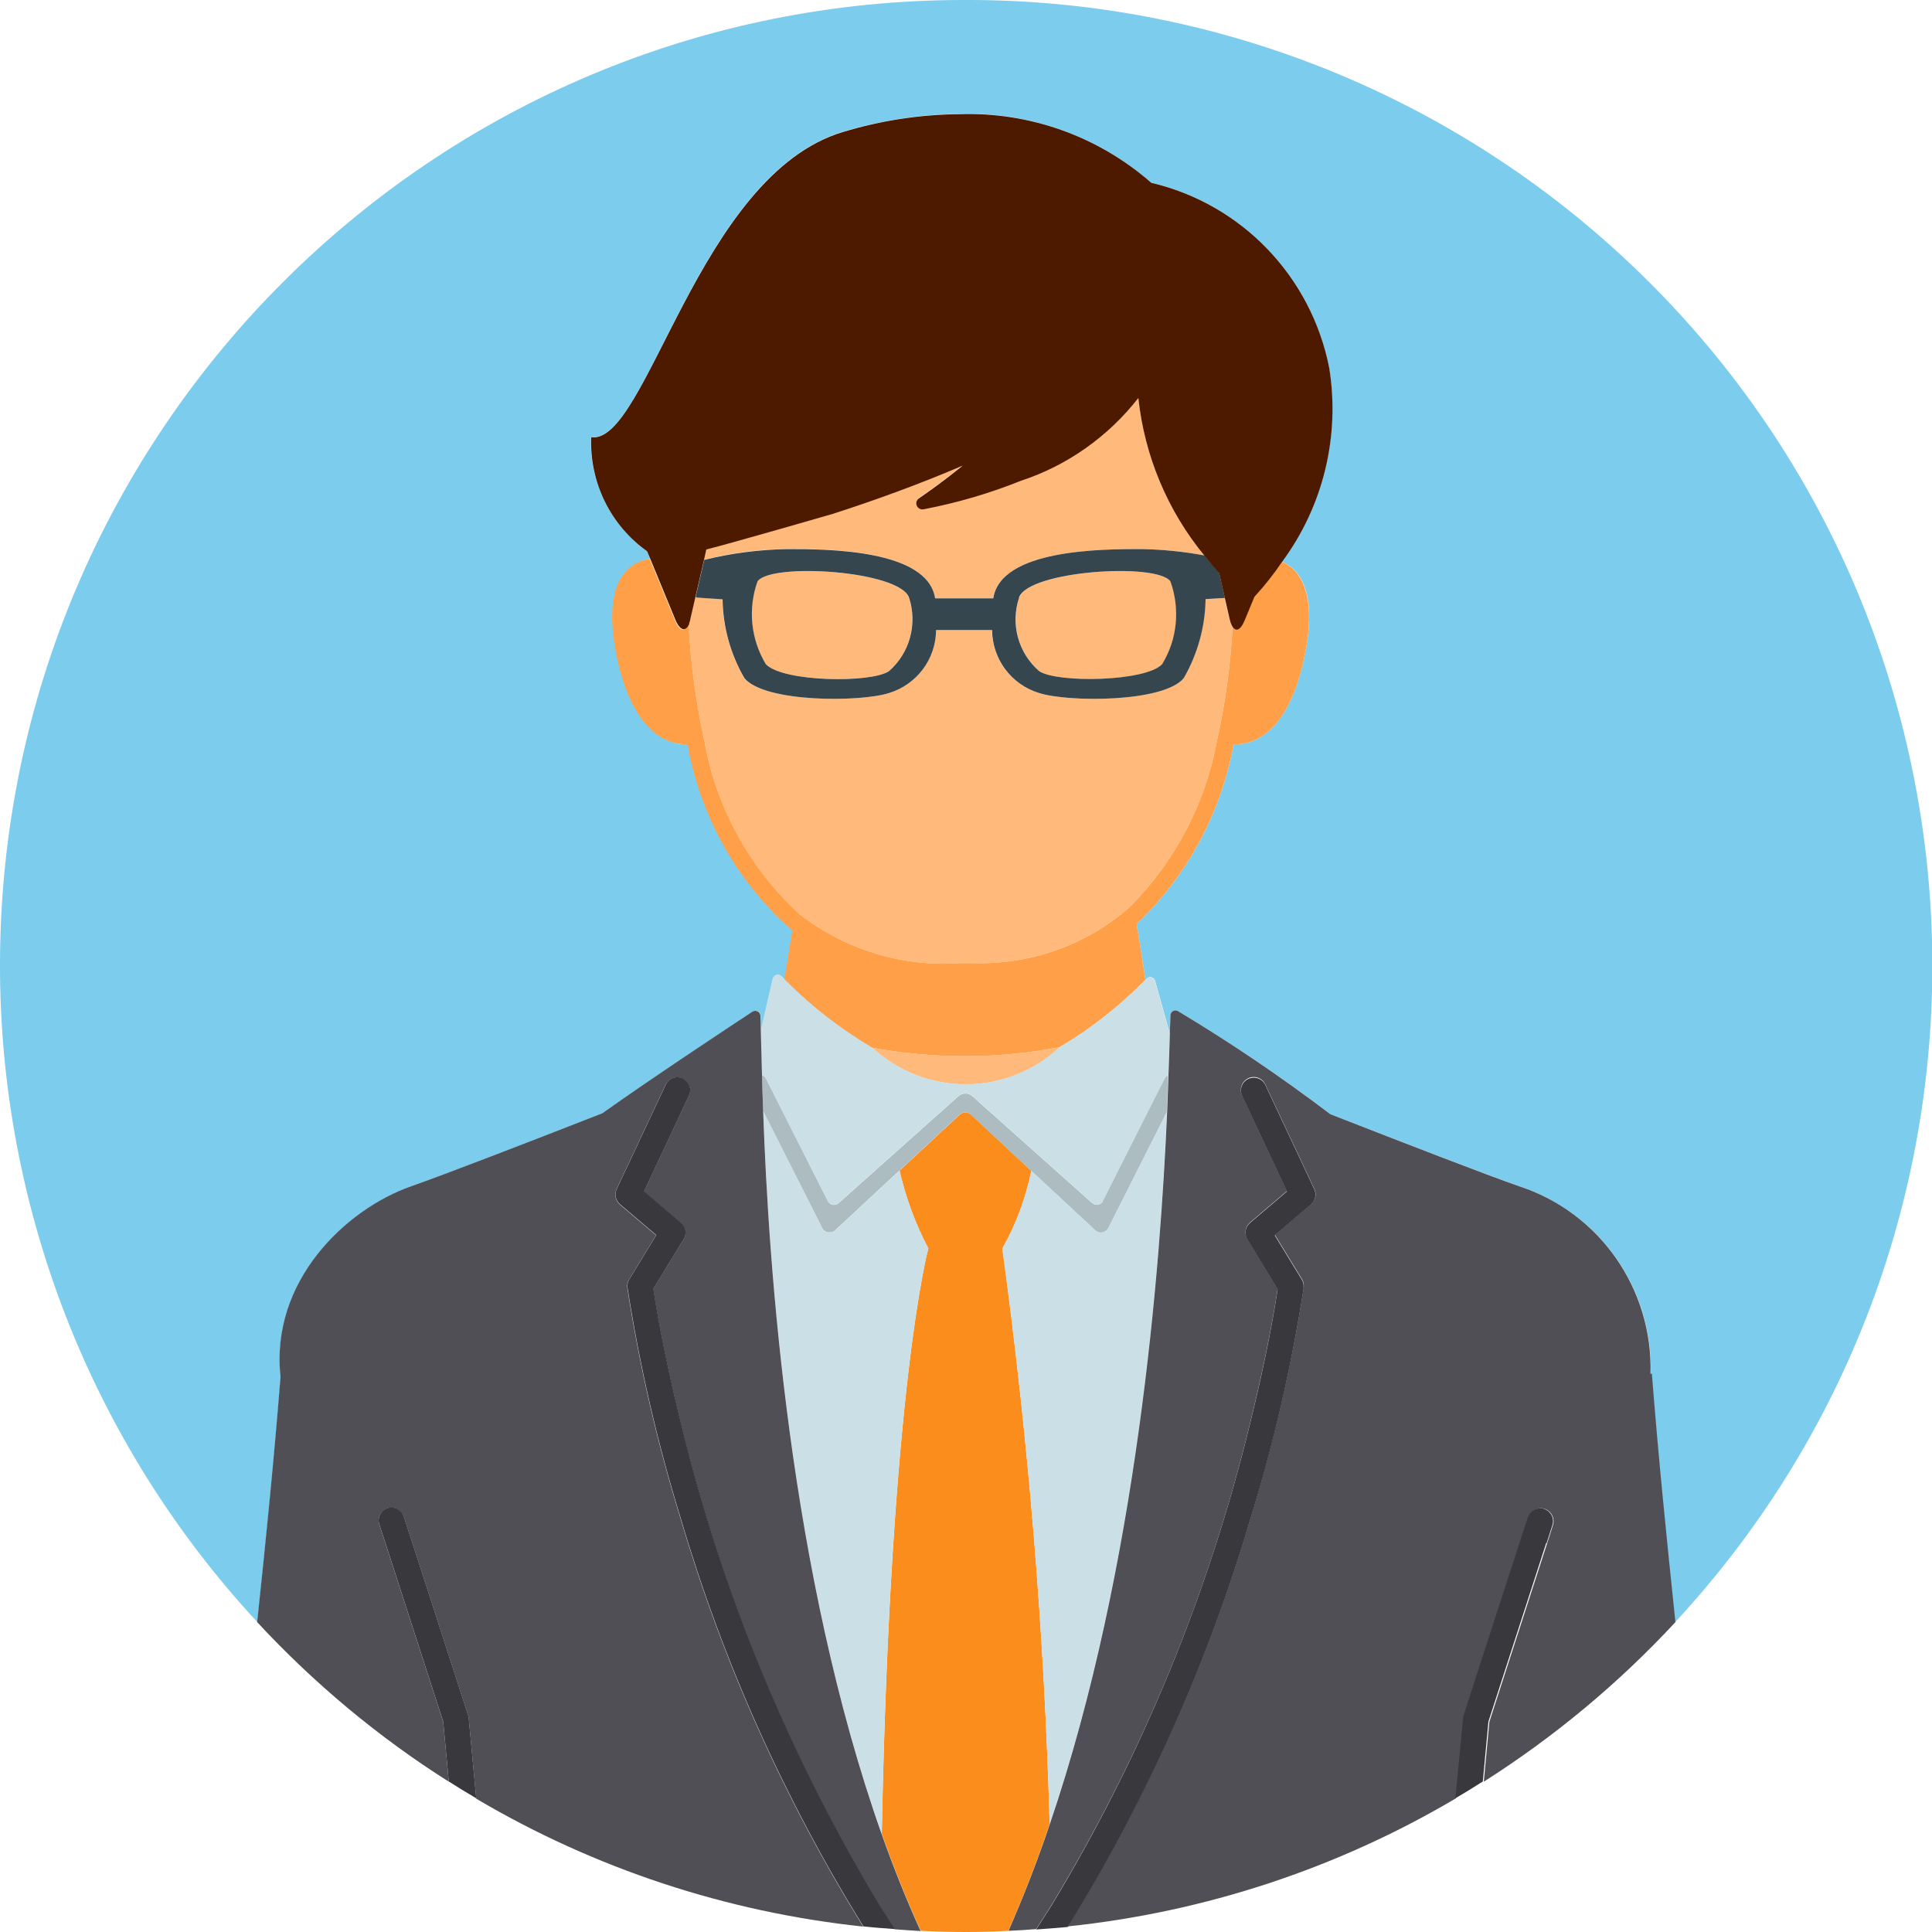 <?xml version="1.0" encoding="UTF-8"?>
<svg id="_ÉåÉCÉÑÅ__1" data-name="ÉåÉCÉÑÅ[_1" xmlns="http://www.w3.org/2000/svg" viewBox="0 0 100 100">
  <defs>
    <style>
      .cls-1 {
        fill: #504f55;
      }

      .cls-2 {
        fill: #fb8d1c;
      }

      .cls-3 {
        fill: #ff9f48;
      }

      .cls-4 {
        fill: #35464e;
      }

      .cls-5 {
        fill: #ffba7b;
      }

      .cls-6 {
        fill: #acbcc1;
      }

      .cls-7 {
        fill: #cbdfe6;
      }

      .cls-8 {
        fill: #38383d;
      }

      .cls-9 {
        fill: #4d1a00;
      }

      .cls-10 {
        fill: #7ccced;
      }
    </style>
  </defs>
  <g id="Group_118" data-name="Group 118">
    <path id="Path_1058" data-name="Path 1058" class="cls-10" d="m50,0C22.45-.06.06,22.26,0,49.86c-.03,12.65,4.73,24.83,13.32,34.1.45-4.21.87-8.42,1.21-12.7-.54-4.93,3.36-8.66,6.76-9.86,1.74-.61,6.04-2.27,9.9-3.78,2.4-1.71,6.49-4.42,7.77-5.26.12-.08.29-.05.37.08.03.04.04.09.04.13,0,.2.02.47.02.79l.62-2.7c.03-.14.17-.23.31-.2.05.01.09.03.12.07l.19.18.41-2.57c-.07-.05-.14-.1-.2-.15-2.73-2.47-4.56-5.77-5.21-9.4l-.02-.07c-.69.04-2.8-.22-3.68-4.64-.83-4.13.9-4.83,1.72-4.95l-.17-.41c-1.9-1.35-2.98-3.57-2.89-5.9,2.9.42,5.54-13.57,13.04-15.8,1.94-.59,3.96-.9,5.99-.92,3.65-.13,7.21,1.14,9.96,3.55,4.68,1.1,8.29,4.85,9.21,9.58.57,3.54-.31,7.16-2.44,10.04.85.36,1.87,1.45,1.19,4.81-.89,4.42-2.99,4.68-3.68,4.64l-.02.07c-.64,3.43-2.31,6.58-4.79,9.03-.07.06-.15.12-.22.18l.46,2.91.06-.06c.1-.1.27-.1.37,0,.03.03.05.07.07.12l.76,2.72c.01-.39.02-.72.03-.94,0-.14.12-.26.27-.25.05,0,.09.01.13.04,2.72,1.63,5.36,3.41,7.89,5.33,3.84,1.5,8.08,3.13,9.8,3.74,4.15,1.38,6.91,5.32,6.77,9.7h.04c.34,4.34.76,8.6,1.22,12.86,18.74-20.23,17.56-51.85-2.64-70.62C74.79,4.74,62.62-.03,50,0h0Z"/>
    <path id="Path_1059" data-name="Path 1059" class="cls-5" d="m53.79,34.74c.94.63,5.49.56,6.37-.36.78-1.29.94-2.87.43-4.29-.69-.98-7.34-.56-7.84.84-.45,1.36-.04,2.87,1.04,3.81Z"/>
    <path id="Path_1060" data-name="Path 1060" class="cls-5" d="m63.39,30.95l-1,.06c-.02,1.44-.41,2.85-1.13,4.09-1.05,1.27-6,1.25-7.49.77-1.43-.44-2.42-1.76-2.43-3.26h-2.9c0,1.5-.99,2.82-2.43,3.26-1.49.48-6.43.5-7.49-.77-.72-1.25-1.11-2.66-1.13-4.09l-1.38-.08-.03-.05-.27,1.17c-.02.08-.04.16-.07.24.11,2.06.38,4.1.83,6.11.61,3.43,2.33,6.57,4.91,8.91,2.37,1.85,5.33,2.76,8.33,2.54h.59c2.99.11,5.9-.92,8.16-2.89,2.34-2.33,3.92-5.32,4.52-8.58.44-1.95.71-3.94.82-5.94-.08-.12-.13-.26-.16-.4l-.26-1.09Z"/>
    <path id="Path_1061" data-name="Path 1061" class="cls-5" d="m48.39,30.97h3.01c.39-2.54,5.59-2.55,7.66-2.55,1.1.02,2.2.13,3.28.33-1.92-2.33-3.11-5.17-3.42-8.17-1.56,2.01-3.68,3.5-6.09,4.29-1.63.64-3.31,1.14-5.02,1.47-.15.02-.29-.05-.36-.19-.06-.14,0-.3.12-.38.01-.01.99-.66,2.26-1.69-2.3.99-4.61,1.82-6.73,2.5,0,0-5.39,1.57-6.54,1.84l-.12.55c1.41-.35,2.85-.53,4.3-.56,2.05,0,7.26.01,7.65,2.55Z"/>
    <path id="Path_1062" data-name="Path 1062" class="cls-5" d="m46,34.74c1.08-.94,1.5-2.45,1.04-3.81-.5-1.4-7.14-1.82-7.84-.84-.51,1.42-.36,3,.43,4.29.87.91,5.43.99,6.36.36Z"/>
    <path id="Path_1063" data-name="Path 1063" class="cls-3" d="m49.96,54.67c1.64,0,3.28-.16,4.89-.47,1.63-.96,3.12-2.14,4.44-3.49l-.46-2.91c.07-.06.15-.11.22-.18,2.48-2.45,4.15-5.6,4.79-9.03,0-.02.01-.05.02-.07.69.04,2.8-.22,3.68-4.64.67-3.35-.36-4.45-1.19-4.81-.43.64-.91,1.24-1.43,1.8l-.51,1.23c-.2.48-.44.59-.61.34-.11,2-.38,3.99-.82,5.94-.6,3.25-2.18,6.25-4.52,8.58-2.25,1.97-5.17,3-8.16,2.89-.18,0-.37,0-.59,0-2.99.22-5.96-.69-8.33-2.54-2.57-2.35-4.3-5.48-4.91-8.91-.45-2.01-.72-4.05-.83-6.11-.18.44-.47.39-.7-.18l-1.31-3.18c-.82.11-2.55.82-1.73,4.95.89,4.42,2.99,4.68,3.68,4.64,0,.03,0,.05.02.07.65,3.62,2.48,6.93,5.21,9.4.07.06.14.1.2.15l-.41,2.57c1.35,1.36,2.87,2.54,4.52,3.52,1.59.29,3.2.44,4.81.44Z"/>
    <path id="Path_1067" data-name="Path 1067" class="cls-4" d="m37.4,31.01c.02,1.44.41,2.85,1.13,4.09,1.05,1.27,6,1.25,7.49.77,1.43-.44,2.42-1.75,2.43-3.26h2.9c.01,1.5.99,2.82,2.43,3.26,1.49.48,6.44.5,7.49-.77.72-1.25,1.11-2.66,1.13-4.09l1-.06-.3-1.31c-.23-.26-.49-.56-.75-.89-1.08-.2-2.18-.31-3.28-.33-2.07,0-7.27.01-7.66,2.55h-3.01c-.39-2.54-5.59-2.55-7.66-2.55-1.44.03-2.88.21-4.29.56l-.44,1.9.03.05,1.37.09Zm15.34-.08c.5-1.4,7.14-1.82,7.84-.84.51,1.42.36,3-.43,4.29-.87.91-5.43.98-6.36.36-1.09-.94-1.5-2.45-1.04-3.81h0Zm-13.53-.84c.69-.98,7.34-.56,7.84.84.45,1.36.04,2.87-1.04,3.81-.94.63-5.49.56-6.37-.36-.78-1.29-.94-2.87-.43-4.29h0Z"/>
    <path id="Path_1069" data-name="Path 1069" class="cls-9" d="m35.66,32.29c.03-.08.06-.16.07-.24l.27-1.17.44-1.9.12-.54c1.15-.28,6.54-1.84,6.54-1.84,2.11-.68,4.42-1.51,6.73-2.5-1.27,1.03-2.25,1.68-2.26,1.69-.13.08-.18.24-.12.38.06.14.21.22.36.19,1.72-.33,3.4-.82,5.02-1.47,2.41-.79,4.53-2.29,6.09-4.29.32,3,1.51,5.84,3.43,8.17.26.33.51.63.75.89l.3,1.31.25,1.09c.03.14.08.28.16.4.18.25.41.14.61-.34l.51-1.23c.52-.57,1-1.17,1.43-1.81,2.13-2.88,3.01-6.5,2.44-10.04-.93-4.73-4.53-8.48-9.21-9.58-2.75-2.41-6.31-3.68-9.96-3.55-2.03.02-4.05.33-5.99.92-7.5,2.23-10.15,16.21-13.04,15.8-.09,2.33.99,4.55,2.89,5.9l.17.4,1.31,3.18c.24.55.53.6.71.17Z"/>
    <path id="Path_1070" data-name="Path 1070" class="cls-5" d="m45.15,54.23c2.74,2.54,6.98,2.53,9.71-.03-3.21.61-6.5.62-9.71.03h0Z"/>
    <path id="Path_1071" data-name="Path 1071" class="cls-5" d="m45.15,54.23h0c3.21.6,6.5.59,9.71-.03h0c-3.21.61-6.5.62-9.71.03h0Z"/>
    <path id="Path_1073" data-name="Path 1073" class="cls-2" d="m51.89,64.62c.7-1.25,1.21-2.61,1.49-4.02l-3.11-2.9c-.17-.16-.43-.16-.6,0l-3.11,2.89c.32,1.4.82,2.75,1.49,4.03,0,0-1.96,7.07-2.41,30.29.61,1.72,1.28,3.41,2.02,5.03.78.04,1.56.06,2.34.06.74,0,1.46-.02,2.19-.06.79-1.79,1.5-3.64,2.14-5.53-.28-9.97-1.1-19.91-2.45-29.79Z"/>
    <path id="Path_1074" data-name="Path 1074" class="cls-6" d="m57.09,62.17c-.09.17-.31.24-.48.15-.02-.01-.05-.03-.07-.04l-6.22-5.55c-.2-.17-.5-.17-.7,0l-6.22,5.55c-.15.13-.37.11-.5-.04-.02-.02-.03-.04-.05-.07l-3.2-6.34c-.05-.09-.12-.15-.21-.19.02.57.04,1.19.06,1.87l3.05,6.04c.06.13.19.22.33.24.02,0,.04,0,.06,0,.12,0,.24-.05.32-.14l3.29-3.06,3.11-2.89c.17-.16.43-.16.6,0l3.11,2.9,3.29,3.06c.08.09.2.14.32.14.02,0,.04,0,.06,0,.14-.02.27-.11.33-.24l3.02-5.99c.03-.7.06-1.34.07-1.92-.08.04-.15.1-.19.18l-3.21,6.35Z"/>
    <path id="Path_1075" data-name="Path 1075" class="cls-7" d="m57.05,63.79h-.06c-.12,0-.24-.05-.32-.14l-3.29-3.06c-.29,1.41-.79,2.77-1.5,4.02,1.35,9.88,2.17,19.83,2.45,29.79,4.56-13.42,5.73-28.85,6.07-36.85l-3.03,5.99c-.06.13-.19.22-.33.24Z"/>
    <path id="Path_1076" data-name="Path 1076" class="cls-7" d="m42.94,63.79s-.04,0-.06,0c-.14-.02-.27-.11-.33-.24l-3.05-6.04c.3,8.1,1.36,23.91,6.14,37.4.44-23.22,2.41-30.29,2.41-30.29-.67-1.27-1.17-2.63-1.49-4.03l-3.29,3.06c-.08.09-.2.14-.32.13Z"/>
    <path id="Path_1077" data-name="Path 1077" class="cls-7" d="m39.65,55.83l3.2,6.34c.09.17.31.24.48.15.02-.01.05-.03.07-.05l6.22-5.55c.2-.17.5-.17.7,0l6.22,5.55c.15.13.37.11.5-.04.02-.02.03-.04.05-.07l3.2-6.34c.05-.08.11-.14.19-.18.03-.86.05-1.58.06-2.15l-.76-2.72c-.04-.14-.18-.22-.32-.19-.04.01-.08.03-.11.06l-.06.06c-1.32,1.35-2.81,2.53-4.44,3.49h0c-2.73,2.56-6.97,2.57-9.71.03h0c-1.65-.97-3.17-2.15-4.52-3.52l-.19-.18c-.11-.1-.27-.09-.37.01-.03.03-.06.08-.07.12l-.62,2.7c.01.58.03,1.34.06,2.27.09.04.16.1.21.18Z"/>
    <path id="Path_1078" data-name="Path 1078" class="cls-1" d="m39.5,57.51c-.03-.68-.04-1.3-.06-1.87-.03-.93-.04-1.69-.06-2.27,0-.31-.01-.59-.02-.79,0-.15-.13-.26-.27-.26-.05,0-.1.02-.14.04-1.28.84-5.37,3.55-7.77,5.26-3.86,1.51-8.16,3.17-9.9,3.78-3.39,1.19-7.3,4.92-6.76,9.86-.34,4.28-.76,8.49-1.21,12.7,2.94,3.17,6.27,5.95,9.92,8.26l-.29-3.1-2.98-9.21-.33-1c-.11-.35.08-.73.43-.84s.72.08.84.43l.64,1.97,1.67,5.17,1.02,3.15s.03.09.03.14l.39,4.17c6.13,3.62,12.95,5.87,20.03,6.62-4.08-6.58-7.26-13.68-9.45-21.11-1.21-3.91-2.13-7.9-2.76-11.95-.02-.15.01-.3.09-.43l1.4-2.29-1.87-1.59c-.23-.19-.3-.52-.18-.79l2.54-5.41c.16-.33.55-.48.88-.32s.48.55.32.89l-.04.09-.39.83-1.89,4.03,1.89,1.61.02.02c.25.21.31.57.14.85l-.16.26-1.41,2.31c.11.75.52,3.28,1.41,6.88,2.14,8.85,5.63,17.32,10.36,25.11.24.39.49.77.74,1.15.44.03.89.07,1.33.09-.74-1.63-1.41-3.31-2.02-5.03-4.77-13.49-5.84-29.3-6.13-37.41Z"/>
    <path id="Path_1079" data-name="Path 1079" class="cls-1" d="m85.43,71.11c.13-4.38-2.62-8.33-6.77-9.7-1.72-.6-5.96-2.24-9.8-3.74-2.53-1.92-5.16-3.7-7.88-5.33-.12-.08-.28-.04-.36.08-.02.04-.04.08-.04.13,0,.23-.02.55-.03.94-.01.56-.04,1.29-.07,2.15-.02.58-.04,1.22-.07,1.92-.35,8-1.51,23.43-6.07,36.85-.64,1.9-1.36,3.75-2.14,5.53.48-.02.95-.05,1.43-.09.28-.43.56-.86.83-1.3,4.68-7.75,8.14-16.16,10.26-24.96.89-3.6,1.3-6.13,1.41-6.88l-1.41-2.32-.16-.26c-.17-.28-.11-.64.14-.85l.02-.02,1.89-1.61-1.89-4.03-.39-.83-.04-.09c-.16-.33-.01-.73.32-.89.33-.16.73-.01.88.32h0l2.54,5.41c.13.27.06.59-.17.79l-1.87,1.59,1.4,2.29c.08.13.11.28.09.43-.63,4.04-1.56,8.04-2.76,11.95-2.19,7.43-5.37,14.54-9.45,21.12,7.09-.74,13.95-3,20.09-6.63l.4-4.17s.01-.1.03-.14l.93-2.88,1.77-5.45.63-1.94c.13-.34.52-.52.86-.39.32.12.5.47.41.8l-.31.97-2.99,9.24-.29,3.1c3.65-2.32,6.98-5.09,9.92-8.26-.45-4.26-.88-8.53-1.22-12.86h-.05Z"/>
    <path id="Path_1080" data-name="Path 1080" class="cls-8" d="m35.23,73.59c-.89-3.59-1.3-6.13-1.41-6.88l1.41-2.31.16-.26c.17-.28.11-.64-.14-.85l-.02-.02-1.89-1.61,1.89-4.03.39-.83.04-.09c.16-.33.01-.73-.32-.89s-.73-.01-.88.32l-2.54,5.41c-.13.27-.05.6.18.79l1.87,1.59-1.4,2.29c-.08.13-.11.28-.09.43.63,4.04,1.55,8.04,2.76,11.95,2.19,7.43,5.37,14.53,9.45,21.11.54.06,1.09.1,1.64.14-.25-.38-.5-.77-.74-1.15-4.72-7.79-8.22-16.26-10.36-25.11Z"/>
    <path id="Path_1081" data-name="Path 1081" class="cls-8" d="m67.47,66.66c.02-.15-.01-.3-.09-.43l-1.4-2.29,1.87-1.59c.23-.19.3-.52.18-.79l-2.54-5.41c-.16-.33-.56-.46-.89-.3-.32.16-.46.54-.31.87l.04.09.39.83,1.89,4.03-1.89,1.61-.02.02c-.25.21-.31.57-.14.85l.16.26,1.41,2.32c-.11.75-.52,3.29-1.41,6.88-2.13,8.8-5.59,17.22-10.26,24.96-.27.43-.55.87-.83,1.3.55-.04,1.1-.08,1.64-.13,4.08-6.58,7.26-13.69,9.45-21.12,1.21-3.91,2.13-7.91,2.76-11.95Z"/>
    <path id="Path_1082" data-name="Path 1082" class="cls-8" d="m24.23,88.78l-1.02-3.15-1.67-5.17-.64-1.97c-.11-.35-.49-.54-.84-.43s-.54.49-.43.84h0l.33,1,2.98,9.21.29,3.1c.47.3.94.59,1.42.87l-.39-4.17s-.02-.09-.03-.13Z"/>
    <path id="Path_1083" data-name="Path 1083" class="cls-8" d="m80.05,79.88l.31-.97c.1-.36-.12-.72-.47-.82-.33-.09-.67.09-.8.41l-.63,1.94-1.77,5.45-.93,2.88s-.03.09-.03.14l-.4,4.17c.48-.28.95-.57,1.42-.87l.29-3.1,2.99-9.24Z"/>
  </g>
</svg>